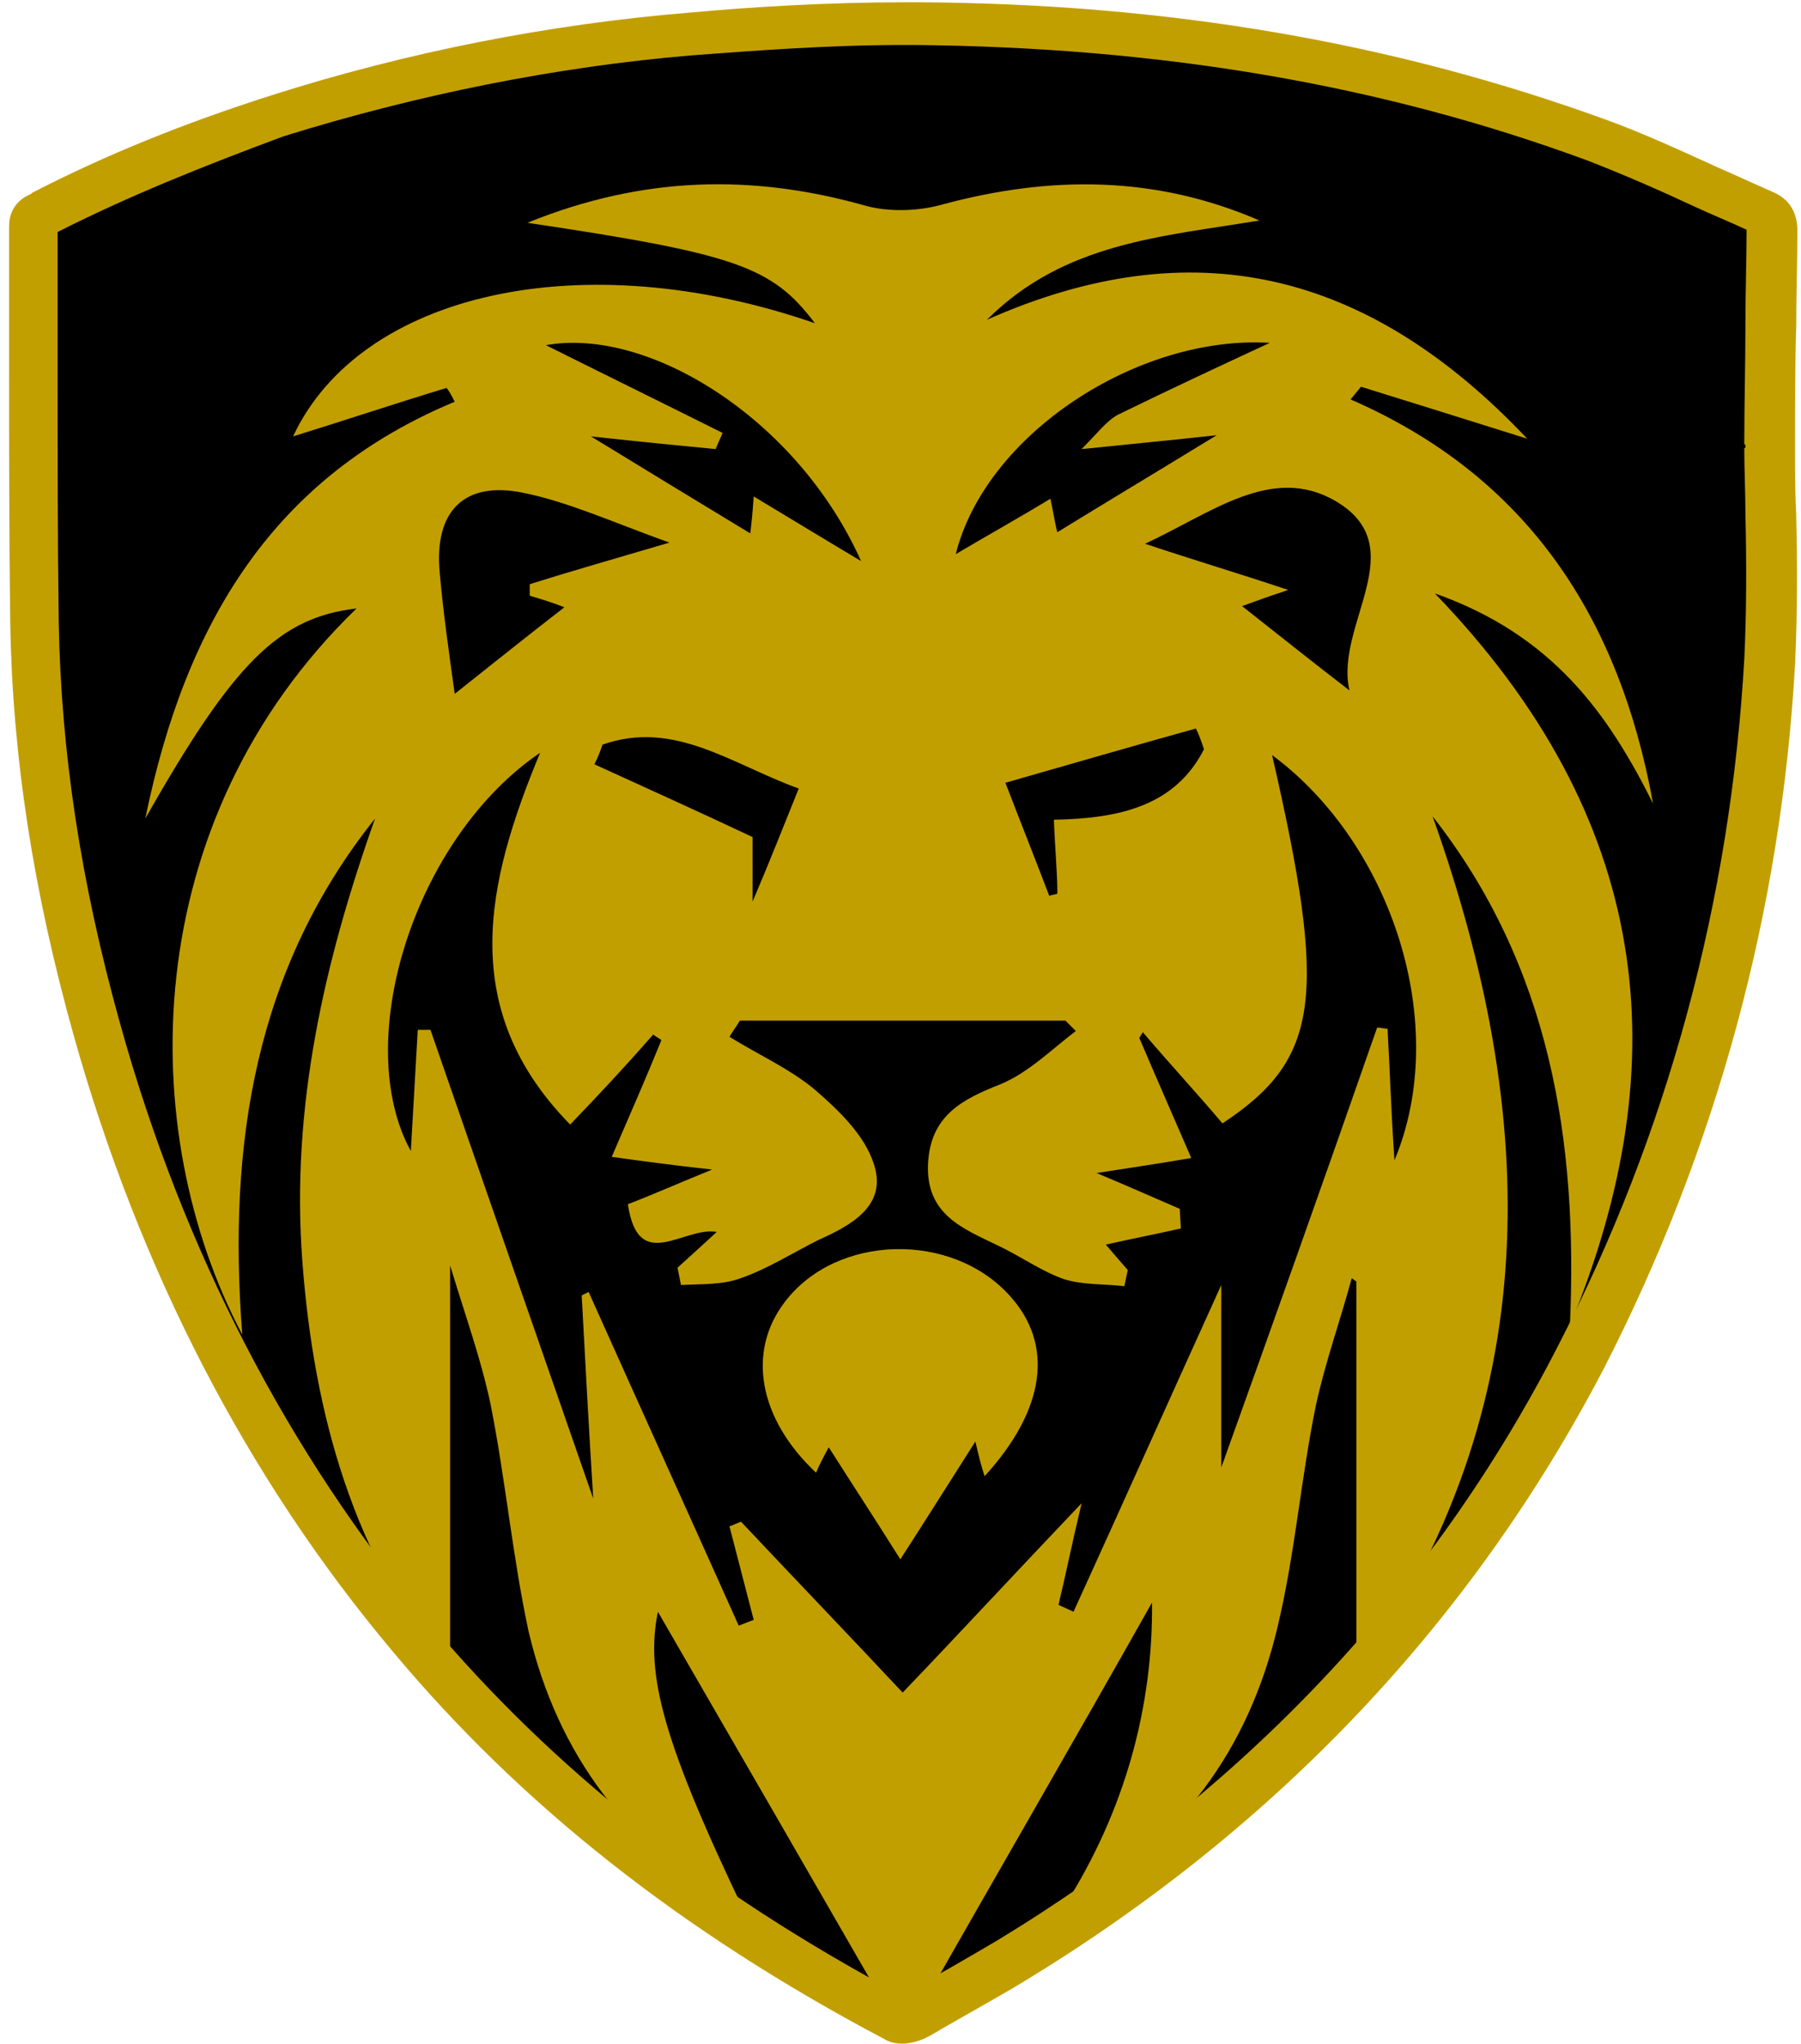 <?xml version="1.0" encoding="utf-8"?>
<!-- Generator: Adobe Illustrator 27.2.0, SVG Export Plug-In . SVG Version: 6.00 Build 0)  -->
<svg version="1.1" id="Layer_1" xmlns="http://www.w3.org/2000/svg" xmlns:xlink="http://www.w3.org/1999/xlink" x="0px" y="0px"
	 viewBox="0 0 156 177" style="enable-background:new 0 0 156 177;" xml:space="preserve">

<g id="Page-1">
	<g id="Artboard" transform="translate(-479, -325)">
		
			<g id="logo-no-text-small-shield-layers" transform="translate(557, 414) scale(-1, 1) rotate(-180) translate(-557, -414) translate(479, 325)">
			
				<g id="Shield" transform="translate(78, 89) rotate(-360) translate(-78, -89) translate(-0, -0)">
				<g id="shield-background" transform="translate(3.668, 3.787)">
					<path id="path112" d="M150.3,135.7C150.4,135.7,150.2,135.8,150.3,135.7c0,6.4,0.2,12.5,0.2,18.8c0,0.8-0.3,1.3-1,1.6
						c-4.7,2-9.3,4.3-14.1,6.1c-19,6.9-38.8,9.9-58.9,10.1c-6.5,0-13-0.4-19.5-0.9c-12.2-1-24.1-3.4-35.8-7.1
						c-6.9-2.2-13.7-4.9-20.2-8.2c-0.5-0.2-0.9-0.4-0.9-1.1c0.1-11.4,0-22.8,0.1-34.2c0.2-11.9,2.2-23.6,5.4-35
						c5.4-19.4,14.2-37,27.2-52.3c11.7-13.9,26-24.5,41.9-32.9c0.3-0.2,0.9-0.1,1.2,0.1c3,1.6,5.9,3.3,8.8,5
						c21,12.7,37.6,29.7,49,51.9c9.7,18.8,15.2,38.8,16.4,60C150.6,123.4,150.3,129.5,150.3,135.7"/>
				</g>
				<g id="single-thick-shield-ring" transform="translate(0.687, 0.804)">
					<path id="path180" class="lion" fill="#C29F00" d="M4.3,157.1c0-3.9,0-7.8,0-11.6v-0.1c0-7.3,0-14.8,0.1-22.1c0.2-11.2,1.9-22.5,5.3-34.7
						c5.5-19.8,14.6-37.3,26.8-51.9c10.7-12.7,24-23.3,40.9-32.3l0.2,0.1c2.7,1.5,5.5,3.1,8.2,4.7c21.2,12.9,37.5,30.1,48.4,51.3
						c9.6,18.6,15,38.7,16.2,59.6c0.2,4.1,0.2,8.4,0.1,12.5c0,1.9-0.1,3.9-0.1,5.8h0.1l0,0.3h-0.1c0,3.5,0.1,7.1,0.1,10.5
						c0,2.7,0.1,5.4,0.1,8.1c-1.5,0.7-3,1.3-4.5,2c-3,1.4-6.2,2.8-9.3,4c-17.9,6.6-37,9.8-58.3,10l-0.9,0c-6.6,0-13-0.5-18.4-0.9
						c-11.8-1-23.7-3.4-35.3-7C16.9,162.8,10.4,160.2,4.3,157.1 M77.5,0.2c-0.6,0-1.1,0.1-1.6,0.4C58.3,9.9,44.4,20.9,33.3,34.2
						c-12.6,15-21.9,33-27.6,53.3c-3.5,12.5-5.3,24.1-5.5,35.7c-0.1,7.4-0.1,14.9-0.1,22.2v0.1c0,4.1,0,8.1,0,12.1
						c0,1.9,1.4,2.6,1.9,2.8l0.1,0.1c6.4,3.3,13.1,6,20.6,8.4c11.9,3.8,24.2,6.2,36.3,7.2c5.5,0.5,12,0.9,18.8,0.9l0.9,0
						c21.8-0.1,41.4-3.5,59.8-10.2c3.3-1.2,6.5-2.7,9.6-4.1c1.6-0.7,3.1-1.4,4.7-2.1c1.5-0.6,2.2-1.8,2.2-3.4c0-2.7-0.1-5.5-0.1-8.2
						c-0.1-3.2-0.1-6.8-0.1-10.3c0-0.2,0-0.4,0-0.6c0-1.8,0-3.6,0.1-5.5l0-0.1c0.1-4.2,0.1-8.5-0.1-12.8c-1.2-21.4-6.8-42-16.6-61.1
						C126.8,36.8,110,19,88.2,5.7c-2.8-1.7-5.6-3.2-8.3-4.8l-0.6-0.3C78.8,0.4,78.1,0.2,77.5,0.2"/>
				</g>
			</g>
			<g id="Lion-head" transform="translate(12, 1)">
				<g id="face_x2F_mane" transform="translate(0.486, 0.205)">
					<path id="path120" class="lion" fill="#C29F00" d="M56.7,108.5c-5.8,2.1-10.8,6-17,3.8c-0.2-0.6-0.4-1.1-0.7-1.7c4.4-2,8.8-4,13.7-6.3v-5.6
						C54.4,102.7,55.4,105.3,56.7,108.5 M78.8,105.8c5.7,0.1,10.5,1.2,13,6.1c-0.2,0.6-0.4,1.2-0.7,1.8c-5.4-1.5-10.9-3.1-16.5-4.7
						c1.5-3.9,2.7-6.9,3.8-9.8c0.2,0.1,0.5,0.1,0.7,0.2C79.1,101.3,78.9,103.2,78.8,105.8 M62.1,128.2
						c-5.5,12.3-18.4,20.3-27.3,18.7c4.6-2.3,9.9-4.9,15.3-7.6c-0.2-0.5-0.4-0.9-0.6-1.4c-3.1,0.3-6.2,0.6-10.8,1.1
						c5.4-3.3,9.5-5.8,13.8-8.4c0.1,0.8,0.2,1.7,0.3,3.2C55.8,132,58.4,130.4,62.1,128.2 M97.5,147.1c-11.4,0.7-24.6-7.9-27.2-18.3
						c2.7,1.6,5.4,3.1,8.2,4.8c0.3-1.4,0.4-2.2,0.6-2.9c4.4,2.7,8.4,5.1,13.8,8.4c-4.6-0.5-7.8-0.8-11.7-1.2c1.4,1.4,2.2,2.5,3.2,3
						C88.9,143.1,93.4,145.2,97.5,147.1 M33.4,125.2c0,0.3,0,0.7,0,1c3.5,1.1,7,2.1,12.1,3.6c-5,1.8-8.7,3.5-12.6,4.3
						c-5.2,1.1-7.8-1.6-7.3-6.9c0.3-3.4,0.8-6.9,1.3-10.5c3.4,2.7,6.4,5.1,9.5,7.5C35.4,124.6,34.4,124.9,33.4,125.2 M95.1,124.3
						c3.3-2.6,6.3-5,9.3-7.3c-1.3,5.7,5.6,12.4-1.2,16.4c-5.5,3.2-10.7-1-16.5-3.7c4.5-1.5,7.9-2.5,12.4-4
						C97,125,96.2,124.7,95.1,124.3 M36.9,79.4c-9.8,10-7.3,20.9-2.6,32.2c-10.9-7.4-16.4-25-11.2-34.5c0.2,3.4,0.4,7,0.6,10.5
						c0.4,0,0.7,0,1.1,0c4.6-13.3,9.2-26.5,14.1-40.6c-0.4,6.4-0.7,12-1,17.6c0.2,0.1,0.4,0.2,0.6,0.3c4.3-9.6,8.7-19.3,13-28.9
						l1.3,0.5c-0.7,2.7-1.4,5.4-2.1,8.1c0.3,0.1,0.7,0.3,1,0.4c4.8-5.1,9.7-10.2,14-14.8c4.7,4.9,9.6,10.2,15.5,16.4
						c-0.9-3.8-1.4-6.3-2-8.8c0.4-0.2,0.9-0.4,1.3-0.6c4.2,9.2,8.3,18.4,12.8,28.3V49.7c4.2,11.7,8.9,24.9,13.5,38.1
						c0.3,0,0.6-0.1,0.9-0.1c0.2-3.5,0.3-7,0.6-11.4c4.9,11.7-0.2,27.4-10.6,35.1c4.8-20.9,4.2-26.3-4.3-31.9
						c-2.2,2.6-4.6,5.2-6.9,7.9c-0.1-0.2-0.2-0.3-0.3-0.5c1.4-3.3,2.9-6.7,4.5-10.4c-2.9-0.5-5-0.8-8.2-1.3c3.1-1.3,5.1-2.2,7.2-3.1
						l0.1-1.7c-2.2-0.5-4.3-0.9-6.5-1.4c0.5-0.6,1.2-1.4,1.9-2.2c-0.1-0.5-0.2-0.9-0.3-1.4c-1.7,0.2-3.6,0.1-5.2,0.6
						c-2,0.7-3.8,2-5.7,2.9c-3.1,1.5-6.3,2.7-6.1,7.1c0.2,4.2,3,5.6,6.3,6.9c2.4,1,4.4,3,6.5,4.6c-0.3,0.3-0.6,0.6-0.9,0.9H51.6
						c-0.3-0.5-0.6-0.9-0.9-1.4c2.4-1.5,5.1-2.7,7.3-4.5c2.1-1.8,4.4-4,5.2-6.5c1.2-3.6-1.9-5.3-4.8-6.6c-2.2-1.1-4.4-2.5-6.7-3.3
						c-1.6-0.6-3.4-0.5-5.2-0.6c-0.1,0.5-0.2,1-0.3,1.5c1.1,1,2.1,1.9,3.4,3.1c-2.9,0.5-6.8-3.7-7.7,2.4c2.1,0.8,4.1,1.7,7.3,3
						c-3.6,0.4-5.8,0.7-8.7,1.1c1.6,3.7,3,6.9,4.3,10.1c-0.2,0.2-0.5,0.3-0.7,0.5C41.9,84.7,39.7,82.3,36.9,79.4 M20,105.9
						C9.7,93,7.2,77.9,8.5,61.2c-9.3,17.6-9.2,44.4,9.9,62.9c-6.7-0.8-10.6-4.6-18.3-18.2C3.6,123,11.3,135.5,26.9,142
						c-0.2,0.4-0.4,0.8-0.7,1.2c-4.6-1.4-9.1-2.9-13.3-4.2c5.8,12.4,25,16.8,45.2,9.8c-3.7,4.9-6.8,6-24.9,8.7
						c10.1,4.1,19.6,4.2,29.2,1.5c2.1-0.6,4.7-0.5,6.8,0.1c9.3,2.5,18.4,2.5,27.4-1.4c-8.4-1.4-16.9-1.9-23.6-8.6
						c17.8,7.9,33,4.3,46.8-10.3c-5.4,1.7-9.9,3.1-14.4,4.5l-0.9-1.1c15.4-6.7,23.3-19,26.2-35c-3.9,7.8-8.7,14.6-18.9,18.2
						c18.7-19.4,21.2-40.4,11.7-63.4c0.7,16-1.7,31.1-11.9,44.1c9.3-26.1,9.9-51.2-6.6-74.5v34.2c-0.1,0.1-0.3,0.2-0.4,0.3
						c-1-3.7-2.3-7.3-3.1-11c-1.3-6.3-1.8-12.8-3.3-19.1c-2.5-10.7-8.5-19-18.5-24.3C85,20,87.4,29.1,87.3,38
						C80.6,26.1,73.4,13.7,65.8,0.3c-7.6,13.2-14.7,25.5-21.3,36.9c-1.1-5.4,0.4-11.2,7.7-26.4c-10.4,5.9-16.4,14.1-18.9,24.7
						C31.9,42,31.3,48.7,30,55.2c-0.8,3.8-2.1,7.4-3.5,12V31.9c-8.3,9.9-11.8,22.3-12.8,35.7C12.7,80.9,15.6,93.5,20,105.9"/>
				</g>
				<g id="chin" transform="translate(54.086, 41.95)">
					<path id="path124" class="lion" fill="#C29F00" d="M11.9,0C9.7,3.5,7.8,6.4,5.7,9.7C5.2,8.8,4.9,8.2,4.6,7.5c-5,4.7-6,10.5-2.7,14.8
						c4.5,5.9,14.5,6.1,19.5,0.5c3.8-4.2,3.1-9.8-2.2-15.6c-0.3,0.9-0.5,1.7-0.8,3C16.1,6.6,14.1,3.4,11.9,0"/>
				</g>
			</g>
		</g>
	</g>
</g>
</svg>
